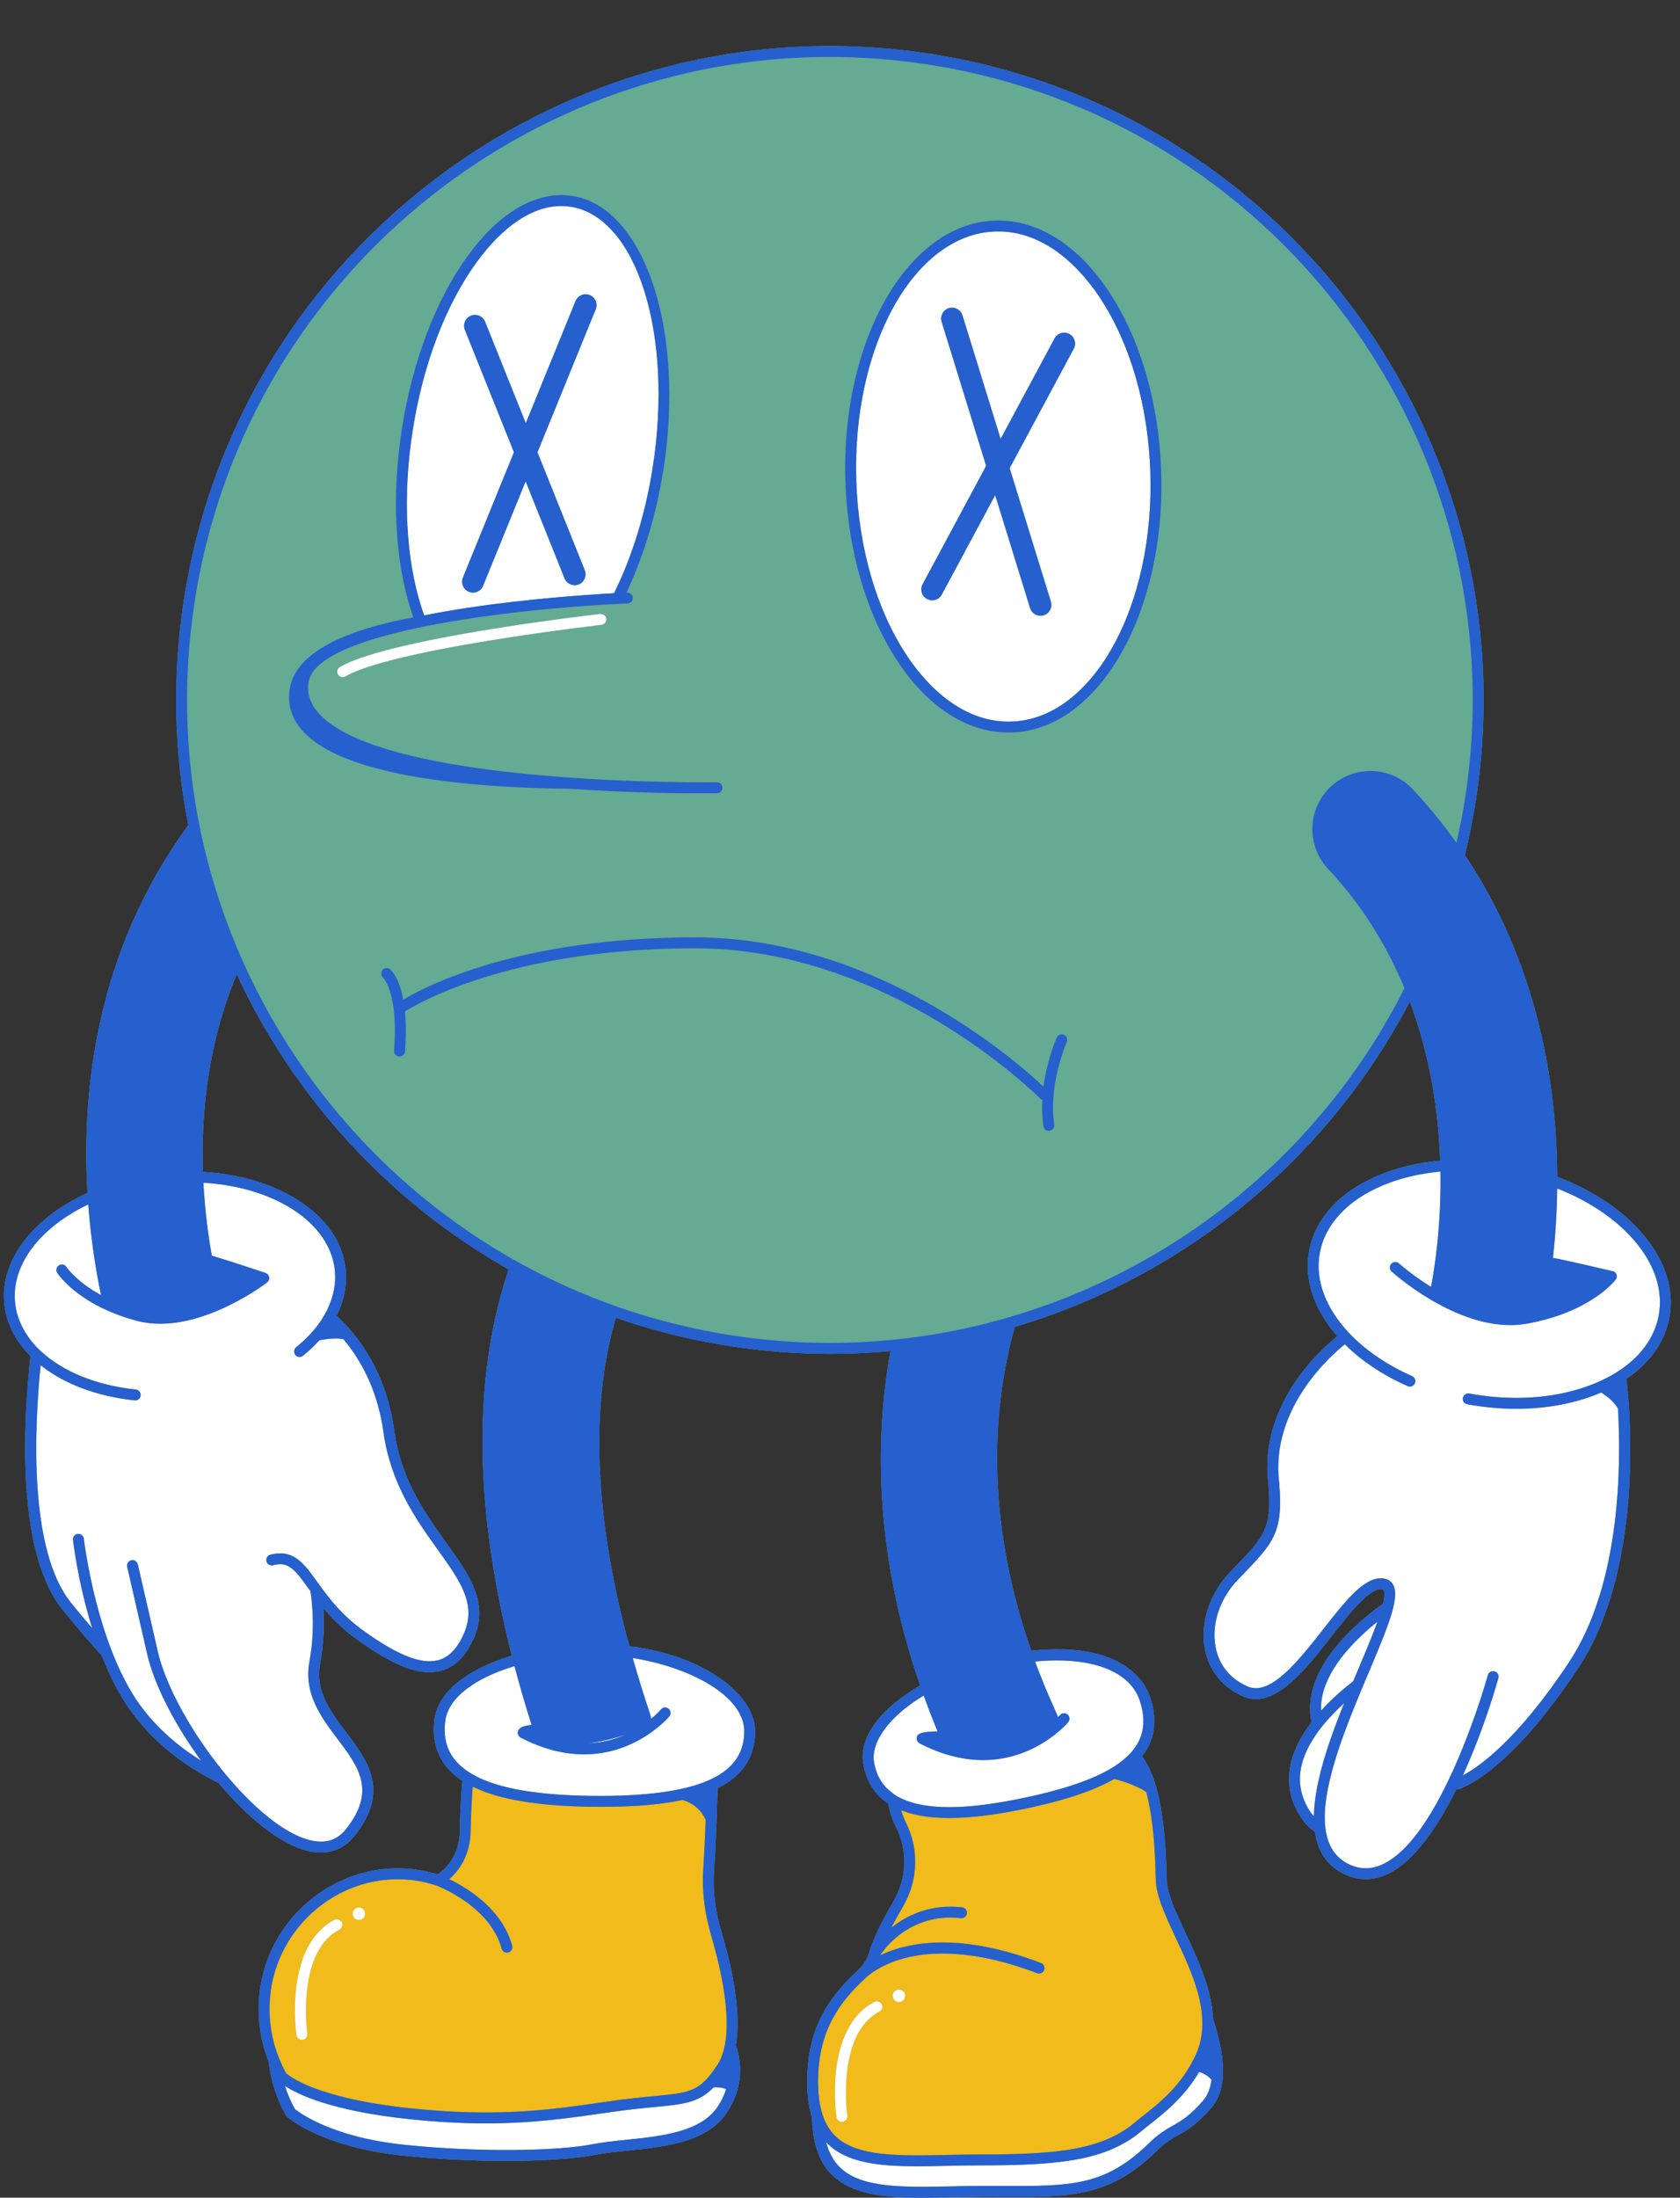 <?xml version="1.0" encoding="UTF-8" standalone="no"?><svg xmlns="http://www.w3.org/2000/svg" xmlns:xlink="http://www.w3.org/1999/xlink" fill="#265fce" height="510.7" id="Layer_1" preserveAspectRatio="xMidYMid meet" version="1.1" viewBox="-0.9 -10.7 390.5 510.7" width="390.5" x="0" xml:space="preserve" y="0" zoomAndPan="magnify"><rect x="-0.9" y="-10.7" width="390.5" height="510.7" fill="#333333" stroke="none"/><g><g id="change1_1"><path d="M387.147,295.412c-1.045,5.7-4.567,10.631-10.02,14.324 c0.002,0.01,0.007,0.019,0.009,0.029c0.223,1.713,5.287,42.247-11.188,67.152 c-16.482,24.91-27.416,28.029-27.873,28.15c-0.16,0.041-0.317,0.054-0.478,0.031 c-4.255,8.618-9.712,16.77-16.002,19.705c-1.683,0.785-3.37,1.177-5.047,1.177 c-1.614,0-3.22-0.363-4.806-1.091c-4.292-1.969-6.379-5.498-7.016-9.935 c-1.137-0.764-2.132-1.739-2.965-2.939c-2.734-3.939-3.632-8.21-2.671-12.701 c0.755-3.527,2.599-6.833,4.851-9.789c-0.464-2.207-0.448-4.483,0.07-6.813 c2.094-9.415,11.669-17.26,16.558-20.734c0.35-1.469,0.445-2.588,0.152-3.155 c-0.051-0.099-0.101-0.15-0.259-0.185c-2.829-0.622-7.579,5.441-11.768,10.786 c-6.321,8.065-13.481,17.214-20.61,14.1c-4.761-2.079-7.922-5.953-8.903-10.913 c-1.208-6.122,1.042-13.025,5.873-18.017l0.47-0.485c7.64-7.891,9.229-9.533,8.402-19.926 c-2.337-18.539,12.368-31.452,16.026-34.351c-5.315-6.067-7.807-13.062-6.572-19.788 c1.385-7.551,7.106-13.801,16.113-17.596c4.347-1.832,9.218-2.98,14.363-3.437 c-0.389-11.106-2.208-24.037-7.063-36.97c-19.112,36.677-52.518,63.946-91.812,75.605 c-4.781,17.014-7.441,43.06,3.82,75.257c21.373-2.281,26.513,7.439,27.623,10.741 c1.532,4.557,1.281,8.642-0.744,12.139c-0.324,0.559-0.709,1.099-1.124,1.63 c0.001,0.028,0.002,0.057,0.004,0.085c3.553,4.497,5.474,14.02,5.718,28.422 c0.056,3.342,2.181,7.876,4.432,12.677c2.805,5.984,6.081,12.976,6.375,19.951 c2.687,8.191,3.578,15.991-0.461,20.608c-3.413,3.899-5.546,5.109-7.609,6.278 c-1.551,0.879-3.017,1.71-5.109,3.754c-10.988,10.702-19.865,10.687-35.841,10.613l-3.873-0.008 c-2.724,0-5.381,0.056-7.947,0.109c-2.368,0.049-4.671,0.099-6.885,0.099 c-8.814,0-16.233-0.763-20.8-5.235c-3.039-2.978-4.578-7.389-4.727-13.424 c-0.744-2.34-1.119-5.075-1.119-8.251c0-10.589,3.489-18.306,11.661-25.794 c0.042-0.046,0.111-0.117,0.218-0.221c1.213-1.159,2.086-2.515,2.509-3.943 c1.286-4.344,3.78-8.702,5.601-11.884l0.171-0.298c3.032-5.304,3.226-11.673,0.519-17.036 c-0.916-1.816-1.5-3.679-1.857-5.523c-0.017-0.012-0.038-0.021-0.055-0.033 c-3.058-2.072-4.972-5.094-5.69-8.984c-1.236-6.704,4.588-13.418,13.182-18.402 c-10.662-30.922-10.533-57.461-6.894-77.718c-4.618,0.43-9.282,0.655-13.984,0.655 c-7.445,0-14.977-0.549-22.559-1.682c-9.445-1.412-18.554-3.679-27.271-6.694 c-4.589,15.381-6.774,39.914,3.125,76.305c17.563,2.154,29.239,11.4,29.239,19.807 c0,6.504-3.523,10.622-8.742,13.221c-0.152,5.991-0.402,13.191-0.804,19.003 c-0.321,4.658,0.228,9.401,1.634,14.1c2.501,8.365,4.752,18.876,3.426,26.592 c1.362,3.966,1.898,9.617-2.087,15.652c-4.595,6.956-14.436,7.965-23.116,8.855 c-2.804,0.289-5.454,0.561-7.719,1.014c-4.216,0.844-11.684,1.37-20.51,1.37 c-7.424,0-15.809-0.371-24.031-1.238c-18.932-1.997-26.572-8.778-26.888-9.064 c-0.101-0.091-0.185-0.198-0.251-0.315c-2.185-3.875-3.511-8.133-4.003-12.501 c-2.335-5.922-2.951-12.437-1.664-18.771c2.636-12.973,13.123-23.258,26.097-25.594 c4.991-0.902,9.986-0.589,14.853,0.925c3.177-2.191,5.061-5.787,5.131-9.765 c0.067-3.788,0.235-8.062,0.603-12.012c-1.307-0.861-2.43-1.81-3.347-2.859 c-2.676-3.062-3.719-6.924-3.104-11.48c0.859-6.358,7.808-11.702,17.954-14.73 c-8.333-32.833-9.044-61.593-2.005-85.678c0.412-1.409,0.844-2.766,1.289-4.082 c-27.871-15.764-49.914-39.944-63.214-68.597c-6.7,16-8.313,32.272-7.863,45.933 c17.801,0.988,31.93,10.167,33.185,22.67c0.366,3.653-0.376,7.292-2.128,10.747 c5.481,5.088,11.594,13.531,13.41,26.691c1.576,11.432,7.167,19.225,12.098,26.1 c5.36,7.473,9.988,13.926,6.415,22.096c-1.851,4.231-4.333,6.717-7.586,7.604 c-0.869,0.236-1.779,0.356-2.74,0.356c-4.364,0-9.767-2.475-17.021-7.729 c-3.298-2.388-5.713-4.868-7.658-7.213c0.26,3.837,0.14,8.214-0.739,12.988 c-1.171,6.356,2.351,11.023,6.08,15.963c5.028,6.662,10.228,13.552,1.94,24.018 c-2.03,2.562-4.709,3.874-7.848,3.874c-0.913,0-1.863-0.11-2.849-0.333 c-6.508-1.471-14.174-7.812-20.923-15.829c-5.843-2.854-13.961-7.976-20.187-16.443 c-2.863-3.895-5.161-8.522-7-13.225c-2.913-3.213-5.981-6.757-9.091-10.62 c-10.819-13.441-9.132-43.655-7.45-58.888c-3.462-3.48-5.63-7.628-6.089-12.187 c-1.031-10.276,6.912-20.083,19.342-25.754c-1.429-24.283,2.21-56.457,23.439-85.448 c-3.25-16.565-3.78-33.946-1.146-51.572C54.114,46.631,131.592-10.693,214.463,1.68 c82.861,12.387,140.196,89.876,127.811,172.737c-0.69,4.615-1.588,9.148-2.671,13.596 c17.075,25.56,21.367,53.506,21.458,74.768C378.322,269.248,389.51,282.53,387.147,295.412z" fill="#65aa92"/></g><g id="change2_1"><path d="M164.29,438.694c-0.133-0.443-0.218-0.888-0.336-1.331 c-0.632-2.373-1.066-4.753-1.285-7.131c-0.202-2.187-0.261-4.371-0.111-6.538 c0.012-0.172,0.023-0.354,0.035-0.529c0.224-3.382,0.401-7.192,0.537-10.951 c-0.903-2.042-2.326-3.242-3.681-3.95c-0.5-0.261-0.984-0.458-1.433-0.602 c-0.09-0.028-0.182-0.06-0.269-0.085c-0.333,0.072-0.665,0.143-1.002,0.209 c-0.326,0.063-0.655,0.121-0.984,0.179c-1.76,0.309-3.567,0.544-5.39,0.72 c-3.961,0.382-7.985,0.49-11.714,0.49c-4.369,0-8.337-0.167-11.941-0.491 c-1.734-0.156-3.375-0.351-4.934-0.583c-3.762-0.558-7.036-1.331-9.805-2.335 c-0.417-0.151-0.81-0.313-1.205-0.475c-0.402-0.165-0.797-0.332-1.176-0.507 c-0.207-0.095-0.406-0.194-0.606-0.292c-0.204,2.46-0.35,5.225-0.438,8.246 c-0.023,0.801-0.049,1.595-0.063,2.433c-0.014,0.808-0.112,1.596-0.248,2.372 c-0.58,3.325-2.239,6.295-4.723,8.448c1.158,0.551,2.686,1.367,4.348,2.466 c0.34,0.225,0.682,0.451,1.03,0.701c0.336,0.24,0.674,0.502,1.012,0.764 c3.405,2.645,6.849,6.431,8.237,11.536c0.183,0.674-0.214,1.37-0.89,1.553 c-0.11,0.03-0.223,0.045-0.331,0.045c-0.559,0-1.068-0.371-1.222-0.935 c-1.205-4.436-4.287-7.802-7.356-10.186c-0.341-0.265-0.682-0.516-1.02-0.757 c-0.355-0.252-0.703-0.486-1.049-0.712c-2.983-1.949-5.504-2.921-5.671-2.983 c-4.636-1.537-9.409-1.882-14.184-1.021c-11.961,2.153-21.631,11.64-24.062,23.606 c-0.582,2.861-0.733,5.761-0.5,8.621c0.129,1.595,0.368,3.179,0.745,4.733 c0.355,1.467,0.842,2.901,1.415,4.304c0.459,1.129,0.962,2.241,1.559,3.314 c0.676,0.638,6.83,5.861,28.954,8.192c20.257,2.137,32.805,0.315,44.938-1.448l1.04-0.15 c4.331-0.628,7.785-0.958,10.558-1.222c8.609-0.823,10.655-1.017,14.799-7.29 c0.802-1.214,1.339-2.701,1.681-4.36c0.154-0.744,0.269-1.52,0.345-2.329 c0.069-0.74,0.104-1.507,0.115-2.289c0.046-3.01-0.3-6.275-0.851-9.48 C166.396,446.247,165.268,441.964,164.29,438.694z M78.468,437.225 c-0.116,0.19-0.265,0.363-0.476,0.473c-2.288,1.19-3.917,3.081-5.078,5.287 c-3.951,7.511-2.414,18.732-2.394,18.877c0.101,0.692-0.381,1.334-1.072,1.434 c-0.061,0.008-0.122,0.013-0.183,0.013c-0.618,0-1.161-0.453-1.251-1.085 c-0.068-0.471-0.948-6.863,0.313-13.477c0.225-1.179,0.516-2.364,0.894-3.525 c0.414-1.272,0.936-2.51,1.576-3.679c1.37-2.502,3.301-4.675,6.023-6.092 c0.558-0.288,1.205-0.11,1.571,0.367c0.045,0.059,0.102,0.103,0.137,0.171 C78.742,436.399,78.691,436.859,78.468,437.225z M83.717,434.821c-0.071,0.105-0.134,0.217-0.234,0.304 c-0.372,0.323-0.856,0.397-1.299,0.286c-0.279-0.069-0.545-0.196-0.748-0.429 c-0.137-0.157-0.229-0.336-0.287-0.523c-0.165-0.532-0.017-1.134,0.429-1.523 c0.605-0.525,1.522-0.462,2.048,0.143c0.099,0.115,0.157,0.247,0.215,0.379 C84.038,433.907,83.99,434.411,83.717,434.821z M277.769,453.302 c-1.146-4.648-3.317-9.285-5.354-13.63c-1.101-2.349-2.123-4.548-2.936-6.615 c-1.013-2.574-1.698-4.941-1.734-7.093c-0.162-9.539-1.05-15.939-2.204-20.229 c-0.176-0.12-0.35-0.241-0.537-0.354c-0.417-0.252-0.861-0.485-1.316-0.706 c-0.431-0.209-0.869-0.406-1.312-0.586c-1.586-0.648-3.157-1.112-4.246-1.396 c-5.071,2.892-12.307,5.247-22.029,7.19c-6.295,1.258-11.727,1.888-16.343,1.888 c-3.175,0-5.957-0.303-8.373-0.899c-0.73-0.181-1.417-0.396-2.079-0.631 c-0.251-0.089-0.502-0.178-0.744-0.275c0.292,0.961,0.637,1.905,1.094,2.809 c0.001,0.002,0.002,0.003,0.002,0.006c3.086,6.123,2.87,13.385-0.584,19.427l-0.173,0.3 c-0.83,1.452-1.749,3.067-2.621,4.767c1.038-0.837,2.236-1.654,3.601-2.381 c0.612-0.326,1.262-0.627,1.94-0.907c0.566-0.232,1.148-0.448,1.759-0.639 c2.625-0.816,5.666-1.213,9.153-0.815c0.694,0.079,1.194,0.706,1.115,1.401 c-0.079,0.694-0.697,1.177-1.401,1.115c-4.343-0.495-7.882,0.351-10.697,1.687 c-0.757,0.359-1.471,0.746-2.121,1.161c-0.955,0.611-1.803,1.261-2.533,1.908 c-1.813,1.606-2.925,3.146-3.405,3.879c0.542-0.261,1.126-0.517,1.757-0.765 c0.552-0.218,1.134-0.428,1.756-0.626c0.536-0.172,1.101-0.334,1.691-0.486 c6.863-1.772,17.33-2.017,32.176,3.667c0.653,0.249,0.979,0.981,0.729,1.635 c-0.249,0.651-0.974,0.981-1.635,0.729c-14.861-5.69-24.949-5.043-30.794-3.502 c-0.763,0.201-1.471,0.425-2.133,0.658c-0.634,0.224-1.213,0.459-1.757,0.699 c-0.686,0.302-1.306,0.607-1.853,0.909c-2.3,1.27-3.399,2.424-3.416,2.442 c-0.002,0.002-0.006,0.003-0.008,0.006c-0.026,0.023-0.045,0.05-0.071,0.073 c-6.497,5.94-9.812,12.026-10.655,19.771c-0.147,1.348-0.228,2.74-0.228,4.198 c0,0.913,0.044,1.768,0.109,2.598c0.152,1.95,0.481,3.676,0.995,5.183 c0.662,1.94,1.617,3.535,2.893,4.784c4.953,4.85,14.645,4.649,25.856,4.414 c2.583-0.054,5.259-0.11,8.003-0.11c18.572,0,28.758-1.192,36.408-7.968l0.834-0.656 c4.176-3.271,9.376-7.34,12.677-14.47c1.152-2.486,1.585-5.061,1.548-7.669 C278.541,457.244,278.256,455.272,277.769,453.302z M203.512,456.757 c-10.072,5.243-7.497,23.977-7.47,24.165c0.101,0.692-0.379,1.334-1.072,1.434 c-0.061,0.008-0.122,0.013-0.183,0.013c-0.618,0-1.161-0.453-1.251-1.085 c-0.122-0.842-2.859-20.701,8.806-26.773c0.626-0.323,1.385-0.081,1.708,0.537 C204.373,455.67,204.132,456.434,203.512,456.757z M209.005,454.185 c-0.604,0.525-1.521,0.462-2.047-0.143c-0.525-0.604-0.462-1.521,0.143-2.047 c0.604-0.526,1.521-0.462,2.047,0.143C209.674,452.742,209.61,453.659,209.005,454.185z" fill="#f1bb1b"/></g><g id="change3_1"><path d="M71.389,416.986c-4.862-1.099-10.562-5.328-15.983-11.007 c-0.66-0.692-1.315-1.41-1.965-2.142c-0.667-0.751-1.328-1.517-1.98-2.303 c-2.626-3.17-5.112-6.603-7.314-10.087c-0.233-0.369-0.458-0.739-0.685-1.109 c-0.228-0.373-0.455-0.746-0.677-1.119c-3.372-5.681-5.916-11.37-7.011-16.15l-4.615-20.137 l-0.027-0.117c-0.012-0.054-0.047-0.094-0.065-0.144c-0.218-0.585-0.822-0.942-1.453-0.807 c-0.09,0.021-0.161,0.072-0.241,0.109c-0.528,0.247-0.845,0.817-0.711,1.41l4.643,20.254 c0.863,3.765,2.56,8.038,4.825,12.426c0.594,1.15,1.224,2.306,1.892,3.465 c0.615,1.068,1.255,2.138,1.926,3.203c1.218,1.932,2.523,3.846,3.891,5.713 c-4.672-2.903-9.875-7.043-14.077-12.758c-1.345-1.83-2.562-3.85-3.664-5.973 c-0.622-1.198-1.207-2.429-1.757-3.681c-0.489-1.112-0.95-2.238-1.385-3.371 c-4.168-10.867-5.892-22.213-6.282-25.1c-0.059-0.432-0.087-0.676-0.09-0.699 c-0.079-0.696-0.72-1.169-1.401-1.115c-0.696,0.079-1.194,0.707-1.115,1.401 c0.073,0.633,1.185,10.004,4.448,20.497c-1.616-1.876-3.259-3.838-4.915-5.895 c-9.729-12.087-8.59-39.821-7.061-55.198c5.369,4.271,12.941,7.228,21.858,8.171 c0.046,0.005,0.091,0.007,0.135,0.007c0.64,0,1.189-0.483,1.258-1.133 c0.016-0.158-0.005-0.311-0.043-0.456c-0.131-0.493-0.546-0.88-1.083-0.937 c-9.171-0.969-16.807-4.141-21.805-8.673c-0.397-0.36-0.792-0.722-1.156-1.1 c-0.401-0.415-0.777-0.843-1.134-1.279c-2.236-2.724-3.625-5.813-3.96-9.142 c-0.9-8.978,6.031-17.587,17.004-22.825c0.617,8.164,1.772,15.353,2.967,21.084 c-5.723-3.12-7.991-6.463-8.039-6.534c-0.376-0.585-1.156-0.76-1.746-0.381 c-0.589,0.378-0.76,1.161-0.384,1.749c0.141,0.22,2.661,4.015,9.072,7.465 c0.638,0.343,1.314,0.681,2.031,1.013c0.728,0.338,1.493,0.669,2.306,0.987 c1.548,0.607,3.236,1.176,5.108,1.67c1.782,0.47,3.601,0.676,5.421,0.676 c6.834,0,13.657-2.9,18.419-5.513c0.941-0.517,1.788-1.017,2.553-1.487 c0.884-0.542,1.64-1.036,2.242-1.445c0.921-0.626,1.496-1.059,1.612-1.147 c0.556-0.425,0.661-1.22,0.236-1.776c-0.167-0.217-0.397-0.343-0.64-0.418 c0.005-0.007,0.018-0.026,0.018-0.026s-8.097-2.709-12.458-4.006 c-0.856-4.789-1.614-10.548-1.948-16.948c16.434,0.958,29.425,9.186,30.553,20.397 c0.295,2.949-0.282,5.902-1.607,8.75c-0.055,0.118-0.095,0.237-0.152,0.355 c-0.138,0.282-0.303,0.559-0.457,0.839c-0.066,0.12-0.14,0.237-0.209,0.357 c-0.148,0.257-0.289,0.515-0.45,0.77c-0.08,0.127-0.141,0.257-0.224,0.383 c-1.479,2.246-3.452,4.395-5.903,6.379c-0.4,0.323-0.546,0.84-0.424,1.307 c0.045,0.168,0.119,0.33,0.236,0.474c0.442,0.546,1.24,0.626,1.781,0.188 c1.413-1.144,2.677-2.343,3.802-3.583c0.953-0.194,2.071-0.362,3.184-0.413 c0.473-0.021,0.943-0.022,1.398,0.009c0.353,0.025,0.69,0.073,1.017,0.138 c0.343,0.41,0.684,0.832,1.022,1.271c3.703,4.808,7.053,11.427,8.277,20.306 c1.664,12.054,7.699,20.468,12.55,27.231c5.31,7.404,9.149,12.754,6.151,19.603 c-1.523,3.484-3.462,5.503-5.93,6.174c-3.944,1.082-9.548-1.141-17.611-6.979 c-3.731-2.702-6.291-5.567-8.32-8.187c-0.266-0.345-0.524-0.683-0.773-1.018 c-0.203-0.272-0.408-0.546-0.601-0.81c-0.055-0.076-0.106-0.147-0.161-0.222 c-0.228-0.316-0.458-0.631-0.675-0.934c-0.317-0.44-0.625-0.868-0.931-1.285 c-0.642-0.874-1.271-1.691-1.92-2.409c-2.01-2.224-4.225-3.507-7.634-2.753 c-0.142,0.031-0.279,0.053-0.425,0.091c-0.678,0.178-1.082,0.871-0.903,1.546 c0.18,0.678,0.884,1.083,1.546,0.903c3.508-0.93,4.967,0.869,8.212,5.383 c0.145,0.202,0.301,0.415,0.45,0.623c0.051,0.334,0.106,0.658,0.152,1.004 c0.069,0.524,0.124,1.074,0.179,1.626c0.054,0.544,0.096,1.101,0.134,1.671 c0.234,3.606,0.12,7.698-0.698,12.138c-1.373,7.452,2.834,13.028,6.547,17.946 c4.857,6.435,9.05,11.991,1.978,20.92C77.513,416.903,74.844,417.765,71.389,416.986z M164.958,474.374 c-3.473,3.57-6.92,3.915-13.651,4.558c-2.747,0.262-6.164,0.589-10.436,1.207l-1.039,0.152 c-8.314,1.207-16.821,2.442-27.828,2.442c-5.259,0-11.087-0.282-17.741-0.983 c-17.928-1.89-25.841-5.675-28.938-7.727c0.598,1.851,1.359,3.653,2.311,5.371 c1.096,0.89,8.654,6.545,25.311,8.301c17.755,1.871,36.2,1.421,43.776-0.096 c2.384-0.478,5.093-0.755,7.958-1.05c8.121-0.833,17.328-1.777,21.261-7.731 c0.899-1.363,1.51-2.696,1.934-3.991C167.093,474.356,165.933,474.305,164.958,474.374z M135.854,394.414c3.391-0.138,6.322-0.98,8.75-2.064C141.731,393.346,138.831,394.03,135.854,394.414 z M146.177,374.596c1.162,4.092,2.441,8.296,3.918,12.683c0.159,0.472,0.282,0.946,0.385,1.421 c1.44-1.195,2.208-2.111,2.238-2.147c0.447-0.542,1.246-0.62,1.781-0.178 c0.542,0.442,0.622,1.24,0.178,1.781c-0.097,0.12-7.411,8.82-19.822,8.82 c-4.32,0-9.257-1.054-14.723-3.889c-0.62-0.323-0.862-1.086-0.541-1.708 c0.061-0.116,0.15-0.205,0.238-0.293c0.24-0.456,1.327-0.761,2.826-0.959 c-1.46-4.622-2.783-9.172-3.963-13.646c-9.097,2.709-15.357,7.311-16.076,12.635 c-0.521,3.853,0.298,6.951,2.501,9.473c0.509,0.582,1.105,1.125,1.757,1.643 c0.368,0.292,0.76,0.572,1.174,0.843c0.379,0.249,0.78,0.488,1.198,0.72 c0.307,0.17,0.621,0.338,0.95,0.5c0.374,0.184,0.751,0.365,1.153,0.537 c0.378,0.162,0.783,0.312,1.186,0.463c0.779,0.293,1.589,0.573,2.46,0.826 c1.165,0.34,2.422,0.64,3.752,0.91c1.274,0.258,2.633,0.482,4.061,0.678 c4.508,0.618,9.77,0.932,15.848,0.932c6.425,0,11.849-0.392,16.375-1.164 c1.24-0.212,2.418-0.449,3.519-0.72c1.797-0.442,3.412-0.964,4.844-1.566 c0.447-0.188,0.869-0.387,1.281-0.591c0.439-0.218,0.881-0.433,1.28-0.668 c4.132-2.439,6.141-5.847,6.141-10.288C172.097,383.411,159.519,376.704,146.177,374.596z M277.848,470.739c-3.485,5.961-8.121,9.596-11.945,12.589l-0.772,0.605 c-8.205,7.271-18.806,8.558-38.03,8.558c-2.725,0-5.383,0.056-7.95,0.109 c-2.368,0.049-4.671,0.099-6.887,0.099c-8.811,0-16.228-0.763-20.795-5.235 c-0.127-0.124-0.235-0.267-0.356-0.397c0.652,2.448,1.71,4.409,3.218,5.887 c4.953,4.85,14.642,4.643,25.86,4.415c2.582-0.054,5.258-0.11,7.999-0.11l3.881,0.008 c15.864,0.076,23.822,0.087,34.063-9.894c2.326-2.272,4.005-3.223,5.629-4.143 c1.967-1.115,3.823-2.168,6.952-5.744c1.119-1.279,1.734-2.949,1.975-4.885 C279.986,471.695,278.83,471.102,277.848,470.739z M235.602,407.399 c12.731-2.546,20.956-5.707,25.37-9.801c0.325-0.302,0.626-0.609,0.91-0.921 c0.028-0.031,0.062-0.061,0.09-0.092c0.258-0.288,0.491-0.581,0.714-0.878 c0.176-0.234,0.334-0.473,0.49-0.713c0.103-0.161,0.218-0.317,0.312-0.48 c0.361-0.625,0.639-1.272,0.86-1.937c0.774-2.325,0.693-4.911-0.241-7.837 c-0.03-0.097-0.052-0.191-0.085-0.289c-0.298-0.887-0.717-1.706-1.227-2.471 c-2.962-4.453-9.383-6.83-18.131-6.83c-1.585,0-3.263,0.096-4.992,0.254 c0.402,1.092,0.855,2.204,1.29,3.311c0.155,0.394,0.306,0.786,0.465,1.181 c0.158,0.393,0.3,0.779,0.462,1.173c0.556,1.351,1.163,2.721,1.77,4.091 c0.171,0.387,0.334,0.771,0.509,1.16c0.176,0.391,0.331,0.773,0.512,1.165 c0.048,0.104,0.087,0.204,0.135,0.307c0.084,0.181,0.151,0.366,0.222,0.55 c0.255-0.268,0.398-0.436,0.41-0.451c0.447-0.542,1.245-0.618,1.781-0.178 c0.542,0.442,0.622,1.24,0.178,1.781c-0.097,0.12-7.412,8.822-19.824,8.822 c-2.011,0-4.16-0.242-6.43-0.772c-0.791-0.185-1.591-0.394-2.411-0.655 c-0.705-0.224-1.423-0.486-2.149-0.77c-1.215-0.476-2.457-1.031-3.731-1.692 c-0.5-0.261-0.737-0.805-0.648-1.333c-0.005-0.04-0.01-0.081-0.008-0.119 c0.015-0.351,0.284-0.618,0.744-0.816c0.064-0.028,0.125-0.054,0.194-0.072 c0.886-0.316,2.306-0.432,3.883-0.434c-0.151-0.364-0.29-0.724-0.438-1.086 c-0.162-0.396-0.321-0.791-0.478-1.186c-0.814-2.038-1.58-4.058-2.302-6.061 c-8.069,4.836-12.391,10.909-11.528,15.599c0.301,1.631,0.836,3.048,1.61,4.272 c0.354,0.559,0.767,1.071,1.224,1.551c0.346,0.364,0.754,0.683,1.161,1.003 c0.07,0.055,0.133,0.116,0.205,0.171c0.148,0.111,0.265,0.245,0.421,0.35 c0.316,0.214,0.649,0.415,0.994,0.606c0.262,0.145,0.542,0.276,0.82,0.408 C214.214,409.868,223.042,409.907,235.602,407.399z M150.805,98.009 c-1.683,10.721-4.805,20.712-8.98,29.145c-6.001,0.333-19.999,1.274-34.017,3.393 c-3.636,0.55-6.988,1.138-10.115,1.758c-0.19-0.529-0.378-1.061-0.556-1.612 c-3.738-11.546-4.483-26.263-2.1-41.44c2.381-15.176,7.6-28.957,14.696-38.804 c6.229-8.644,13.191-13.278,19.839-13.278c0.732,0,1.462,0.056,2.186,0.17 C147.132,39.756,155.677,66.971,150.805,98.009z M136.18,57.872c-1.296-0.533-2.775,0.094-3.301,1.388 L121.316,87.642l-9.459-23.574c-0.521-1.299-1.998-1.927-3.294-1.408 c-1.298,0.521-1.927,1.997-1.408,3.294l11.411,28.439l-11.867,29.128 c-0.529,1.296,0.094,2.773,1.388,3.301c0.313,0.129,0.636,0.188,0.955,0.188 c0.999,0,1.947-0.595,2.346-1.576l9.892-24.279l9.045,22.543c0.397,0.989,1.347,1.589,2.351,1.589 c0.315,0,0.633-0.058,0.943-0.181c1.298-0.521,1.927-1.997,1.408-3.294l-10.997-27.408l13.539-33.231 C138.097,59.877,137.474,58.399,136.18,57.872z M234.23,156.986 c-8.939,0.321-17.715-5.248-24.527-15.633c-6.938-10.578-11.043-24.841-11.559-40.16 c-1.058-31.399,13.407-57.462,32.247-58.096c8.962-0.358,17.717,5.246,24.529,15.633 c6.938,10.578,11.043,24.839,11.559,40.16C267.537,130.288,253.07,156.351,234.23,156.986z M247.652,66.915c-1.233-0.656-2.766-0.201-3.429,1.032l-12.537,23.349l-8.873-28.717 c-0.412-1.337-1.825-2.079-3.167-1.673c-1.337,0.414-2.086,1.832-1.673,3.167l10.348,33.49 l-14.77,27.507c-0.663,1.233-0.199,2.768,1.032,3.429c0.382,0.204,0.791,0.302,1.197,0.302 c0.902,0,1.776-0.483,2.232-1.334l12.408-23.109l8.112,26.251c0.336,1.088,1.339,1.786,2.42,1.786 c0.247,0,0.498-0.036,0.747-0.112c1.337-0.414,2.086-1.832,1.673-3.167l-9.586-31.026l14.898-27.746 C249.347,69.111,248.884,67.576,247.652,66.915z M78.761,146.666c0.218,0,0.439-0.056,0.641-0.175 c3.507-2.063,10.926-4.04,19.367-5.775c0.434-0.089,0.868-0.178,1.307-0.266 c0.436-0.087,0.876-0.173,1.316-0.259c14.609-2.851,31.317-4.954,36.148-5.538 c0.842-0.101,1.329-0.158,1.375-0.163c0.125-0.015,0.236-0.064,0.346-0.112 c0.486-0.208,0.805-0.692,0.764-1.241c-0.001-0.016,0.006-0.031,0.004-0.048 c-0.057-0.498-0.408-0.879-0.85-1.035c-0.175-0.063-0.359-0.097-0.551-0.079 c-1.293,0.148-21.401,2.472-38.544,5.889c-0.428,0.085-0.854,0.17-1.278,0.256 c-0.433,0.089-0.861,0.178-1.288,0.268c-8.384,1.76-15.761,3.777-19.402,5.92 c-0.602,0.354-0.803,1.131-0.448,1.734C77.904,146.444,78.328,146.666,78.761,146.666z M77.992,437.698 c0.212-0.11,0.36-0.283,0.476-0.473c0.223-0.366,0.274-0.826,0.061-1.235 c-0.035-0.068-0.092-0.112-0.137-0.171c-0.366-0.476-1.013-0.655-1.571-0.367 c-2.723,1.417-4.653,3.59-6.023,6.092c-0.64,1.169-1.162,2.407-1.576,3.679 c-0.378,1.161-0.669,2.346-0.894,3.525c-1.261,6.614-0.382,13.006-0.313,13.477 c0.091,0.631,0.633,1.085,1.251,1.085c0.061,0,0.122-0.005,0.183-0.013 c0.691-0.101,1.172-0.742,1.072-1.434c-0.021-0.145-1.557-11.366,2.394-18.877 C74.074,440.779,75.704,438.888,77.992,437.698z M81.579,432.935c-0.447,0.389-0.594,0.992-0.429,1.523 c0.058,0.187,0.15,0.367,0.287,0.523c0.203,0.233,0.469,0.36,0.748,0.429 c0.444,0.111,0.927,0.037,1.299-0.286c0.101-0.087,0.163-0.199,0.234-0.304 c0.273-0.41,0.321-0.914,0.124-1.363c-0.058-0.132-0.116-0.265-0.215-0.379 C83.101,432.473,82.184,432.41,81.579,432.935z M203.512,456.757c0.62-0.323,0.861-1.086,0.537-1.708 c-0.323-0.618-1.082-0.861-1.708-0.537c-11.664,6.072-8.928,25.93-8.806,26.773 c0.091,0.631,0.633,1.085,1.251,1.085c0.061,0,0.122-0.005,0.183-0.013 c0.692-0.101,1.172-0.742,1.072-1.434C196.016,480.734,193.44,462,203.512,456.757z M207.101,451.995c-0.605,0.526-0.669,1.443-0.143,2.047c0.526,0.605,1.443,0.669,2.047,0.143 c0.605-0.526,0.669-1.443,0.143-2.047C208.622,451.533,207.706,451.469,207.101,451.995z M313.622,380.016c0.438-1.041,0.872-2.068,1.297-3.071c1.544-3.649,3.183-7.525,4.356-10.791 c-4.796,3.836-11.235,10.106-12.79,17.112c-0.267,1.205-0.359,2.391-0.314,3.562 C308.661,384.075,311.359,381.762,313.622,380.016z M307.803,395.143 c0.168-0.51,0.34-1.021,0.516-1.533c0.982-2.85,2.077-5.712,3.207-8.511 c-1.639,1.484-3.307,3.167-4.817,5.01c-0.318,0.388-0.631,0.781-0.933,1.182 c-0.307,0.408-0.597,0.827-0.883,1.248c-1.556,2.291-2.78,4.753-3.326,7.31 c-0.806,3.775-0.041,7.383,2.277,10.721c0.203,0.292,0.438,0.528,0.661,0.786 c0.062-4.442,1.187-9.509,2.817-14.716C307.476,396.142,307.638,395.644,307.803,395.143z M361.057,265.48c-0.073,6.066-0.475,11.51-0.988,16.124c3.672,0.688,12.325,2.737,13.69,3.061 c0.228,0.022,0.454,0.083,0.65,0.233c0.552,0.424,0.659,1.215,0.237,1.769 c-0.236,0.31-5.93,7.597-20.66,10.23c-1.269,0.228-2.549,0.331-3.823,0.331 c-13.636,0-26.971-11.895-27.582-12.448c-0.519-0.468-0.559-1.27-0.091-1.789 c0.47-0.518,1.27-0.561,1.789-0.091c0.067,0.061,3.02,2.691,7.45,5.451 c0.826-4.253,2.399-14.165,2.192-26.803c-4.825,0.443-9.385,1.517-13.447,3.23 c-8.192,3.454-13.379,9.036-14.606,15.722c-1.159,6.321,1.468,12.954,6.896,18.664 c0.486,0.511,0.992,1.013,1.523,1.509c0.561,0.524,1.145,1.039,1.755,1.544 c3.165,2.618,6.952,4.963,11.287,6.872c0.594,0.261,0.865,0.917,0.682,1.521 c-0.015,0.049-0.011,0.1-0.032,0.148c-0.284,0.643-1.039,0.927-1.668,0.65 c-5.863-2.581-10.808-5.93-14.616-9.717c-2.968,2.362-17.438,14.863-15.249,32.233 c0.925,11.592-1.2,13.785-9.101,21.946l-0.47,0.485c-4.263,4.405-6.258,10.444-5.208,15.765 c0.577,2.915,2.333,6.857,7.431,9.083c5.333,2.326,11.851-5.996,17.605-13.339 c4.935-6.3,9.246-11.801,13.344-11.801c0.321,0,0.641,0.033,0.961,0.104 c0.88,0.193,1.56,0.709,1.965,1.494c0.33,0.638,0.453,1.456,0.41,2.444 c-0.021,0.495-0.085,1.036-0.193,1.625c-0.103,0.563-0.237,1.161-0.414,1.813 c-0.904,3.324-2.748,7.821-5.211,13.652c-0.105,0.248-0.205,0.487-0.312,0.74 c-0.199,0.469-0.4,0.945-0.603,1.424c-0.317,0.753-0.64,1.518-0.963,2.289 c-1.95,4.658-3.958,9.633-5.551,14.477c-0.157,0.477-0.307,0.951-0.456,1.425 c-0.143,0.458-0.28,0.914-0.415,1.368c-1.568,5.298-2.507,10.32-2.174,14.453 c0.042,0.515,0.107,1.014,0.19,1.5c0.085,0.5,0.192,0.983,0.322,1.45 c0.785,2.802,2.411,4.991,5.196,6.269c2.565,1.176,5.089,1.149,7.727-0.079 c4.556-2.125,8.715-7.481,12.264-13.746c0.321-0.566,0.636-1.138,0.947-1.719 c6.817-12.723,11.135-28.224,11.201-28.464c0.185-0.674,0.88-1.063,1.556-0.887 c0.674,0.186,1.072,0.882,0.887,1.556c-0.229,0.833-3.231,11.617-8.247,22.612 c3.592-1.884,12.584-8.026,24.701-26.341c12.129-18.332,12.085-46.334,11.341-58.909 c-0.945-1.672-2.651-2.937-3.919-3.705c-1.512,0.645-3.104,1.227-4.793,1.721 c-4.659,1.365-9.694,2.051-14.911,2.051c-3.734,0-7.559-0.351-11.409-1.058 c-0.687-0.125-1.143-0.785-1.016-1.474c0.009-0.049,0.04-0.087,0.054-0.134 c0.185-0.606,0.781-1.002,1.42-0.881c8.837,1.621,17.534,1.299,25.149-0.933 c1.729-0.507,3.35-1.107,4.875-1.777c0.704-0.309,1.389-0.632,2.046-0.974 c0.622-0.323,1.227-0.657,1.806-1.008c5.596-3.393,9.183-8.063,10.178-13.485 C386.76,283.486,376.694,271.602,361.057,265.48z" fill="#ffffff"/></g><g id="change4_1"><path d="M257.036,57.339c-7.315-11.153-16.798-17.102-26.732-16.775 c-20.234,0.683-35.798,27.919-34.693,60.714c0.533,15.778,4.784,30.504,11.974,41.464 c7.119,10.855,16.302,16.788,25.935,16.788c0.265,0,0.529-0.005,0.795-0.013 c20.236-0.683,35.799-27.919,34.695-60.714C268.478,83.026,264.225,68.3,257.036,57.339z M209.703,141.353c-6.938-10.578-11.043-24.841-11.559-40.16c-1.058-31.399,13.407-57.462,32.247-58.096 c8.962-0.358,17.717,5.246,24.529,15.633c6.938,10.578,11.043,24.839,11.559,40.16 c1.058,31.399-13.409,57.461-32.248,58.096C225.291,157.307,216.515,151.738,209.703,141.353z M106.698,123.521l11.867-29.128l-11.411-28.439c-0.519-1.298,0.11-2.773,1.408-3.294 c1.296-0.519,2.773,0.109,3.294,1.408l9.459,23.574l11.563-28.382 c0.526-1.294,2.005-1.921,3.301-1.388c1.294,0.528,1.917,2.005,1.388,3.301l-13.539,33.231 l10.997,27.408c0.519,1.298-0.11,2.773-1.408,3.294c-0.31,0.124-0.628,0.181-0.943,0.181 c-1.004,0-1.954-0.6-2.351-1.589l-9.045-22.543l-9.892,24.279 c-0.399,0.981-1.347,1.576-2.346,1.576c-0.318,0-0.641-0.059-0.955-0.188 C106.792,126.294,106.169,124.817,106.698,123.521z M248.684,70.344l-14.898,27.746l9.586,31.026 c0.412,1.335-0.336,2.753-1.673,3.167c-0.249,0.076-0.5,0.112-0.747,0.112 c-1.082,0-2.084-0.697-2.42-1.786l-8.112-26.251l-12.408,23.109 c-0.457,0.851-1.33,1.334-2.232,1.334c-0.406,0-0.814-0.097-1.197-0.302 c-1.232-0.661-1.695-2.196-1.032-3.429l14.77-27.507l-10.348-33.49 c-0.412-1.335,0.336-2.753,1.673-3.167c1.342-0.406,2.755,0.336,3.167,1.673l8.873,28.717 l12.537-23.349c0.663-1.233,2.196-1.688,3.429-1.032C248.884,67.576,249.347,69.111,248.684,70.344z M131.681,172.599c12.98,0.908,24.451,1.05,30.232,1.05c2.137,0,3.498-0.018,3.871-0.025 c0.699-0.012,1.258-0.587,1.246-1.286c-0.012-0.692-0.575-1.246-1.266-1.246c-0.007,0-0.013,0-0.02,0 c-0.036,0.001-0.234,0.003-0.575,0.007c-1.916,0.017-8.44,0.042-17.229-0.25 c-23.759-0.788-64.077-3.898-74.745-15.784c-1.952-2.173-2.745-4.478-2.425-7.045 c0.716-5.75,11.664-9.895,25.329-12.796c0.417-0.088,0.833-0.176,1.255-0.263 c0.418-0.085,0.837-0.17,1.259-0.253c7.59-1.495,15.843-2.629,23.57-3.455 c3.582-0.382,7.037-0.697,10.269-0.953c2.893-0.23,5.601-0.413,8.034-0.55 c0.35-0.02,0.688-0.038,1.027-0.056c0.161-0.008,0.318-0.016,0.477-0.025 c0.5-0.026,0.99-0.049,1.462-0.072c0.519-0.024,1.036-0.047,1.519-0.066 c0.176-0.007,0.341-0.049,0.491-0.12c0.445-0.21,0.745-0.671,0.724-1.194 c-0.026-0.701-0.669-1.253-1.314-1.215c-0.009,0-0.073,0.002-0.167,0.007 c3.981-8.395,6.964-18.171,8.603-28.608c5.088-32.418-4.405-60.932-21.159-63.562 c-8.262-1.286-16.97,3.718-24.473,14.131c-7.322,10.162-12.7,24.33-15.143,39.892 s-1.664,30.695,2.194,42.612c0.144,0.445,0.3,0.871,0.451,1.303 c-14.853,2.738-27.715,7.801-28.8,17.096c-0.414,3.546,0.688,6.743,3.276,9.503 c6.341,6.766,21.489,11.003,45.022,12.594C120.743,172.379,126.6,172.549,131.681,172.599z M109.732,50.451c6.229-8.644,13.191-13.278,19.839-13.278c0.732,0,1.462,0.056,2.186,0.17 c15.376,2.414,23.921,29.629,19.049,60.667c-1.683,10.721-4.805,20.712-8.98,29.145 c-6.001,0.333-19.999,1.274-34.017,3.393c-3.636,0.55-6.988,1.138-10.115,1.758 c-0.19-0.529-0.378-1.061-0.556-1.612c-3.738-11.546-4.483-26.263-2.1-41.44 C97.416,74.078,102.636,60.297,109.732,50.451z M247.052,231.435c-0.043,0.099-4.334,9.928-2.908,19.192 c0.107,0.691-0.368,1.339-1.058,1.444c-0.066,0.01-0.13,0.015-0.195,0.015 c-0.615,0-1.154-0.448-1.25-1.073c-0.319-2.07-0.372-4.141-0.27-6.136 c-0.186-0.062-0.364-0.153-0.512-0.303c-0.341-0.348-34.726-34.911-80.188-34.911 c-43.553,0-65.429,13.387-67.445,14.686c0.242,2.475,0.293,5.53,0.004,9.299 c-0.051,0.664-0.607,1.169-1.261,1.169c-0.033,0-0.066-0.002-0.099-0.003 c-0.697-0.054-1.218-0.663-1.166-1.36c1.04-13.518-2.531-16.93-2.567-16.963 c-0.508-0.462-0.569-1.256-0.12-1.776s1.22-0.6,1.748-0.163c0.305,0.249,2.116,1.943,3.071,7.053 c5.193-3.118,26.918-14.474,67.835-14.474c42.131,0,74.882,28.929,80.977,34.684 c0.833-6.251,2.959-11.113,3.089-11.406c0.284-0.64,1.034-0.928,1.67-0.643 C247.047,230.048,247.336,230.797,247.052,231.435z M361.06,262.781 c-0.091-21.262-4.382-49.208-21.458-74.768c1.083-4.448,1.981-8.981,2.671-13.596 c12.385-82.861-44.95-160.351-127.811-172.737C131.592-10.694,54.114,46.631,41.725,129.491 c-2.635,17.627-2.104,35.007,1.146,51.572c-21.229,28.991-24.869,61.165-23.439,85.448 C7.002,272.181-0.942,281.988,0.09,292.265c0.458,4.559,2.626,8.707,6.089,12.187 c-1.682,15.233-3.368,45.446,7.45,58.888c3.109,3.863,6.178,7.407,9.091,10.62 c1.839,4.702,4.137,9.33,7,13.225c6.226,8.466,14.344,13.588,20.187,16.442 c6.749,8.017,14.414,14.358,20.923,15.829c0.986,0.223,1.936,0.333,2.849,0.333 c3.139,0,5.818-1.312,7.848-3.874c8.288-10.466,3.088-17.356-1.94-24.018 c-3.729-4.939-7.251-9.607-6.08-15.963c0.879-4.775,0.998-9.152,0.739-12.988 c1.945,2.344,4.36,4.825,7.658,7.213c7.254,5.254,12.657,7.729,17.021,7.729 c0.961,0,1.871-0.12,2.74-0.356c3.253-0.887,5.734-3.373,7.586-7.604 c3.573-8.169-1.055-14.622-6.415-22.096c-4.931-6.875-10.522-14.668-12.098-26.1 c-1.815-13.161-7.928-21.603-13.41-26.691c1.752-3.456,2.494-7.094,2.128-10.747 c-1.255-12.504-15.384-21.683-33.185-22.67c-0.45-13.66,1.162-29.933,7.863-45.933 c13.3,28.652,35.343,52.833,63.214,68.597c-0.445,1.316-0.877,2.673-1.289,4.082 c-7.039,24.085-6.328,52.844,2.005,85.678c-10.146,3.028-17.095,8.372-17.954,14.73 c-0.615,4.555,0.429,8.418,3.104,11.48c0.917,1.049,2.039,1.997,3.347,2.859 c-0.368,3.949-0.537,8.224-0.603,12.012c-0.069,3.978-1.954,7.574-5.131,9.765 c-4.867-1.513-9.862-1.827-14.853-0.925c-12.973,2.336-23.461,12.621-26.097,25.594 c-1.288,6.334-0.671,12.848,1.664,18.771c0.492,4.368,1.818,8.626,4.003,12.501 c0.066,0.117,0.15,0.224,0.251,0.315c0.317,0.287,7.957,7.068,26.888,9.064 c8.222,0.867,16.607,1.238,24.031,1.238c8.825,0,16.294-0.526,20.51-1.37 c2.265-0.453,4.915-0.725,7.719-1.014c8.68-0.89,18.521-1.899,23.116-8.855 c3.986-6.035,3.449-11.686,2.087-15.653c1.326-7.716-0.925-18.226-3.426-26.592 c-1.406-4.699-1.955-9.442-1.634-14.099c0.401-5.812,0.651-13.011,0.804-19.003 c5.219-2.598,8.742-6.717,8.742-13.221c0-8.407-11.675-17.652-29.239-19.807 c-9.899-36.391-7.714-60.924-3.125-76.305c8.717,3.015,17.826,5.282,27.271,6.694 c7.582,1.133,15.113,1.682,22.559,1.682c4.702,0,9.366-0.224,13.984-0.655 c-3.639,20.256-3.768,46.796,6.894,77.718c-8.594,4.983-14.418,11.698-13.182,18.402 c0.717,3.889,2.631,6.911,5.69,8.984c0.017,0.012,0.038,0.021,0.055,0.033 c0.357,1.844,0.941,3.707,1.857,5.523c2.707,5.363,2.513,11.732-0.519,17.036l-0.171,0.298 c-1.82,3.182-4.315,7.539-5.601,11.884c-0.424,1.428-1.297,2.784-2.509,3.943 c-0.106,0.104-0.176,0.176-0.218,0.221c-8.172,7.488-11.661,15.206-11.661,25.794 c0,3.176,0.375,5.911,1.119,8.251c0.148,6.035,1.687,10.446,4.727,13.424 C197.127,499.237,204.546,500,213.36,500c2.214,0,4.517-0.049,6.885-0.099 c2.565-0.053,5.223-0.109,7.947-0.109l3.873,0.008c15.976,0.074,24.852,0.089,35.841-10.613 c2.092-2.044,3.558-2.875,5.109-3.754c2.062-1.169,4.196-2.379,7.609-6.278 c4.039-4.617,3.147-12.418,0.461-20.608c-0.293-6.975-3.569-13.967-6.375-19.951 c-2.25-4.801-4.376-9.335-4.432-12.677c-0.244-14.402-2.165-23.926-5.718-28.422 c-0.002-0.028-0.003-0.058-0.004-0.086c0.415-0.531,0.8-1.071,1.124-1.63 c2.025-3.497,2.275-7.582,0.744-12.139c-1.11-3.302-6.25-13.022-27.623-10.741 c-11.261-32.197-8.601-58.243-3.82-75.257c39.295-11.659,72.7-38.929,91.813-75.605 c4.855,12.934,6.674,25.865,7.063,36.971c-5.146,0.457-10.017,1.604-14.363,3.437 c-9.007,3.795-14.728,10.045-16.113,17.596c-1.234,6.727,1.258,13.721,6.572,19.788 c-3.658,2.898-18.363,15.812-16.026,34.351c0.828,10.393-0.762,12.035-8.402,19.926l-0.47,0.485 c-4.831,4.992-7.081,11.895-5.873,18.017c0.981,4.959,4.141,8.834,8.903,10.913 c7.129,3.114,14.289-6.034,20.61-14.1c4.189-5.345,8.939-11.407,11.768-10.786 c0.158,0.035,0.208,0.086,0.259,0.185c0.293,0.567,0.198,1.687-0.152,3.155 c-4.889,3.475-14.464,11.319-16.558,20.735c-0.518,2.33-0.534,4.606-0.07,6.813 c-2.252,2.956-4.096,6.262-4.851,9.789c-0.961,4.491-0.063,8.763,2.671,12.701 c0.833,1.2,1.828,2.175,2.965,2.939c0.637,4.438,2.724,7.967,7.016,9.936 c1.586,0.729,3.192,1.091,4.806,1.091c1.677,0,3.363-0.392,5.047-1.177 c6.29-2.935,11.747-11.087,16.002-19.705c0.162,0.023,0.318,0.01,0.478-0.031 c0.457-0.12,11.391-3.24,27.873-28.15c16.475-24.905,11.411-65.439,11.188-67.152 c-0.002-0.011-0.007-0.019-0.009-0.03c5.453-3.693,8.975-8.623,10.02-14.324 C389.51,282.53,378.322,269.248,361.06,262.781z M76.935,284.547 c0.295,2.949-0.282,5.902-1.607,8.75c-0.055,0.118-0.095,0.237-0.152,0.355 c-0.138,0.282-0.303,0.559-0.457,0.839c-0.066,0.12-0.14,0.237-0.209,0.357 c-0.148,0.257-0.289,0.515-0.45,0.77c-0.08,0.127-0.141,0.257-0.224,0.383 c-1.479,2.246-3.452,4.395-5.903,6.379c-0.4,0.323-0.546,0.84-0.424,1.307 c0.045,0.168,0.119,0.33,0.236,0.474c0.442,0.546,1.24,0.626,1.781,0.188 c1.413-1.144,2.677-2.343,3.802-3.583c0.953-0.194,2.071-0.362,3.184-0.413 c0.473-0.021,0.943-0.022,1.398,0.009c0.353,0.025,0.69,0.073,1.017,0.138 c0.343,0.41,0.684,0.832,1.022,1.271c3.703,4.808,7.053,11.427,8.277,20.306 c1.664,12.054,7.699,20.468,12.55,27.231c5.31,7.404,9.149,12.754,6.151,19.603 c-1.523,3.484-3.462,5.503-5.93,6.174c-3.944,1.082-9.548-1.141-17.611-6.979 c-3.731-2.702-6.291-5.567-8.32-8.187c-0.266-0.345-0.524-0.683-0.773-1.018 c-0.203-0.272-0.408-0.546-0.601-0.81c-0.055-0.076-0.106-0.147-0.161-0.222 c-0.228-0.316-0.458-0.631-0.675-0.934c-0.317-0.44-0.625-0.868-0.931-1.285 c-0.642-0.874-1.271-1.691-1.92-2.409c-2.01-2.224-4.225-3.507-7.634-2.753 c-0.142,0.031-0.279,0.053-0.425,0.091c-0.678,0.178-1.082,0.871-0.903,1.546 c0.18,0.678,0.884,1.083,1.546,0.903c3.508-0.93,4.967,0.869,8.212,5.383 c0.145,0.202,0.301,0.415,0.45,0.623c0.051,0.334,0.106,0.658,0.152,1.004 c0.069,0.524,0.124,1.074,0.179,1.626c0.054,0.544,0.096,1.101,0.134,1.671 c0.234,3.606,0.12,7.698-0.698,12.138c-1.373,7.452,2.834,13.028,6.547,17.946 c4.857,6.435,9.05,11.991,1.978,20.92c-2.028,2.562-4.697,3.424-8.153,2.644 c-4.862-1.099-10.562-5.328-15.983-11.007c-0.66-0.692-1.315-1.41-1.965-2.142 c-0.667-0.751-1.328-1.517-1.98-2.303c-2.626-3.17-5.112-6.603-7.314-10.087 c-0.233-0.369-0.458-0.739-0.685-1.109c-0.228-0.373-0.455-0.746-0.677-1.119 c-3.372-5.681-5.916-11.37-7.011-16.15l-4.615-20.137l-0.027-0.117 c-0.012-0.054-0.047-0.094-0.065-0.144c-0.218-0.585-0.822-0.942-1.453-0.807 c-0.09,0.021-0.161,0.072-0.241,0.109c-0.528,0.247-0.845,0.817-0.711,1.41l4.643,20.254 c0.863,3.765,2.56,8.038,4.825,12.426c0.594,1.15,1.224,2.306,1.892,3.465 c0.615,1.068,1.255,2.138,1.926,3.203c1.218,1.932,2.523,3.846,3.891,5.713 c-4.672-2.903-9.875-7.043-14.077-12.758c-1.345-1.83-2.562-3.85-3.664-5.973 c-0.622-1.198-1.207-2.429-1.757-3.681c-0.489-1.112-0.95-2.238-1.385-3.371 c-4.168-10.867-5.892-22.213-6.282-25.1c-0.059-0.432-0.087-0.676-0.09-0.699 c-0.079-0.696-0.72-1.169-1.401-1.115c-0.696,0.079-1.194,0.707-1.115,1.401 c0.073,0.633,1.185,10.004,4.448,20.497c-1.616-1.876-3.259-3.838-4.915-5.895 c-9.729-12.087-8.59-39.821-7.061-55.198c5.369,4.271,12.941,7.228,21.858,8.171 c0.046,0.005,0.091,0.007,0.135,0.007c0.64,0,1.189-0.483,1.258-1.133 c0.016-0.158-0.005-0.311-0.043-0.456c-0.131-0.493-0.546-0.88-1.083-0.937 c-9.171-0.969-16.807-4.141-21.805-8.673c-0.397-0.36-0.792-0.722-1.156-1.1 c-0.401-0.415-0.777-0.843-1.134-1.279c-2.236-2.724-3.625-5.813-3.96-9.142 c-0.9-8.978,6.031-17.587,17.004-22.825c0.617,8.164,1.772,15.353,2.967,21.084 c-5.723-3.12-7.991-6.463-8.039-6.534c-0.376-0.585-1.156-0.76-1.746-0.381 c-0.589,0.378-0.76,1.161-0.384,1.749c0.141,0.22,2.661,4.015,9.072,7.465 c0.638,0.343,1.314,0.681,2.031,1.013c0.728,0.338,1.493,0.669,2.306,0.987 c1.548,0.607,3.236,1.176,5.108,1.67c1.782,0.47,3.601,0.676,5.421,0.676 c6.834,0,13.657-2.9,18.419-5.513c0.941-0.517,1.788-1.017,2.553-1.487 c0.884-0.542,1.64-1.036,2.242-1.445c0.921-0.626,1.496-1.059,1.612-1.147 c0.556-0.425,0.661-1.22,0.236-1.776c-0.167-0.217-0.397-0.343-0.64-0.418 c0.005-0.007,0.018-0.026,0.018-0.026s-8.097-2.709-12.458-4.006 c-0.856-4.789-1.614-10.548-1.948-16.948C62.815,265.108,75.806,273.336,76.935,284.547z M172.097,391.645c0,4.441-2.009,7.849-6.141,10.288c-0.399,0.235-0.842,0.45-1.28,0.668 c-0.412,0.204-0.834,0.403-1.281,0.591c-1.432,0.603-3.047,1.124-4.844,1.566 c-1.101,0.27-2.279,0.508-3.519,0.72c-4.526,0.772-9.951,1.164-16.375,1.164 c-6.078,0-11.34-0.314-15.848-0.932c-1.428-0.195-2.786-0.42-4.061-0.678 c-1.33-0.27-2.588-0.57-3.752-0.91c-0.871-0.253-1.681-0.533-2.46-0.826 c-0.403-0.151-0.808-0.302-1.186-0.463c-0.402-0.172-0.779-0.354-1.153-0.537 c-0.329-0.162-0.642-0.33-0.95-0.5c-0.418-0.232-0.819-0.471-1.198-0.72 c-0.414-0.271-0.806-0.551-1.174-0.843c-0.653-0.518-1.249-1.061-1.757-1.643 c-2.203-2.522-3.022-5.62-2.501-9.473c0.719-5.324,6.98-9.926,16.076-12.635 c1.18,4.474,2.503,9.024,3.963,13.646c-1.499,0.198-2.586,0.503-2.826,0.959 c-0.088,0.088-0.177,0.177-0.238,0.293c-0.322,0.622-0.079,1.385,0.541,1.708 c5.465,2.836,10.403,3.889,14.723,3.889c12.411,0,19.725-8.7,19.822-8.82 c0.444-0.541,0.364-1.339-0.178-1.781c-0.534-0.442-1.334-0.364-1.781,0.178 c-0.03,0.035-0.798,0.951-2.238,2.147c-0.103-0.476-0.226-0.95-0.385-1.421 c-1.477-4.387-2.756-8.591-3.918-12.683C159.519,376.704,172.097,383.411,172.097,391.645z M168.006,460.142c-0.012,0.782-0.046,1.549-0.115,2.289c-0.077,0.809-0.191,1.585-0.345,2.329 c-0.342,1.659-0.879,3.146-1.681,4.36c-4.143,6.273-6.189,6.468-14.799,7.29 c-2.773,0.264-6.227,0.594-10.558,1.222l-1.04,0.15c-12.133,1.762-24.681,3.584-44.938,1.448 c-22.124-2.331-28.278-7.554-28.954-8.192c-0.597-1.072-1.1-2.185-1.559-3.314 c-0.572-1.403-1.059-2.837-1.415-4.304c-0.377-1.554-0.616-3.137-0.745-4.733 c-0.232-2.86-0.082-5.76,0.5-8.621c2.432-11.966,12.101-21.453,24.062-23.606 c4.775-0.861,9.548-0.516,14.184,1.021c0.167,0.063,2.687,1.035,5.671,2.983 c0.346,0.226,0.694,0.46,1.049,0.712c0.338,0.241,0.678,0.492,1.02,0.757 c3.069,2.384,6.15,5.751,7.356,10.186c0.153,0.564,0.663,0.935,1.222,0.935 c0.109,0,0.221-0.015,0.331-0.045c0.676-0.183,1.073-0.879,0.89-1.553 c-1.387-5.105-4.832-8.89-8.237-11.536c-0.338-0.262-0.677-0.524-1.012-0.764 c-0.348-0.25-0.689-0.476-1.03-0.701c-1.662-1.1-3.189-1.915-4.348-2.466 c2.485-2.152,4.143-5.123,4.723-8.448c0.136-0.776,0.234-1.564,0.248-2.372 c0.015-0.838,0.04-1.631,0.063-2.433c0.088-3.021,0.234-5.786,0.438-8.246 c0.2,0.098,0.399,0.197,0.606,0.292c0.379,0.175,0.774,0.342,1.176,0.507 c0.395,0.162,0.788,0.324,1.205,0.475c2.769,1.003,6.042,1.776,9.805,2.335 c1.56,0.232,3.201,0.427,4.934,0.583c3.605,0.324,7.572,0.491,11.941,0.491 c3.728,0,7.753-0.109,11.714-0.49c1.823-0.176,3.63-0.411,5.39-0.72 c0.329-0.058,0.659-0.115,0.984-0.179c0.337-0.065,0.669-0.137,1.002-0.209 c0.087,0.025,0.179,0.057,0.269,0.085c0.448,0.144,0.932,0.34,1.433,0.602 c1.354,0.708,2.778,1.908,3.681,3.95c-0.136,3.759-0.312,7.569-0.537,10.951 c-0.012,0.175-0.023,0.357-0.035,0.529c-0.15,2.166-0.091,4.351,0.111,6.538 c0.219,2.378,0.653,4.758,1.285,7.131c0.118,0.443,0.204,0.888,0.336,1.331 c0.978,3.27,2.106,7.553,2.865,11.969C167.706,453.867,168.052,457.133,168.006,460.142z M144.681,486.548c-2.865,0.295-5.574,0.572-7.958,1.05c-7.576,1.517-26.021,1.967-43.776,0.096 c-16.657-1.756-24.214-7.411-25.311-8.301c-0.952-1.719-1.713-3.521-2.311-5.371 c3.097,2.053,11.01,5.837,28.938,7.727c6.654,0.701,12.482,0.983,17.741,0.983 c11.007,0,19.514-1.235,27.828-2.442l1.039-0.152c4.272-0.618,7.689-0.945,10.436-1.207 c6.732-0.643,10.178-0.988,13.651-4.558c0.975-0.069,2.135-0.017,2.918,0.453 c-0.424,1.295-1.035,2.629-1.934,3.991C162.008,484.771,152.802,485.716,144.681,486.548z M135.854,394.414c2.977-0.384,5.877-1.068,8.75-2.064C142.176,393.434,139.245,394.277,135.854,394.414z M262.795,381.979c0.509,0.765,0.928,1.584,1.227,2.471c0.033,0.098,0.054,0.192,0.085,0.289 c0.934,2.926,1.015,5.512,0.241,7.837c-0.221,0.665-0.499,1.312-0.86,1.937 c-0.094,0.162-0.209,0.319-0.312,0.48c-0.156,0.24-0.313,0.479-0.49,0.713 c-0.223,0.297-0.456,0.59-0.714,0.878c-0.028,0.031-0.062,0.061-0.09,0.092 c-0.284,0.312-0.585,0.619-0.91,0.921c-4.414,4.094-12.639,7.255-25.37,9.801 c-12.56,2.508-21.388,2.47-26.886-0.122c-0.279-0.132-0.558-0.263-0.82-0.408 c-0.345-0.19-0.678-0.392-0.994-0.606c-0.156-0.106-0.274-0.239-0.421-0.35 c-0.073-0.054-0.135-0.115-0.205-0.171c-0.406-0.32-0.814-0.639-1.161-1.003 c-0.457-0.48-0.871-0.992-1.224-1.551c-0.774-1.224-1.309-2.641-1.61-4.272 c-0.864-4.69,3.458-10.763,11.528-15.599c0.721,2.003,1.487,4.024,2.302,6.061 c0.157,0.395,0.317,0.791,0.478,1.186c0.148,0.363,0.287,0.722,0.438,1.086 c-1.577,0.002-2.996,0.119-3.883,0.434c-0.066,0.023-0.134,0.046-0.194,0.072 c-0.138,0.06-0.265,0.143-0.378,0.246c-0.206,0.161-0.355,0.342-0.365,0.57 c-0.002,0.038,0.003,0.078,0.008,0.119c-0.089,0.528,0.148,1.072,0.648,1.333 c1.274,0.661,2.516,1.216,3.731,1.692c0.726,0.284,1.444,0.546,2.149,0.77 c0.82,0.261,1.621,0.471,2.411,0.655c2.269,0.53,4.419,0.772,6.43,0.772 c12.411,0,19.726-8.702,19.824-8.822c0.444-0.541,0.364-1.339-0.178-1.781 c-0.536-0.44-1.334-0.364-1.781,0.178c-0.012,0.015-0.155,0.183-0.41,0.451 c-0.071-0.184-0.138-0.368-0.222-0.55c-0.048-0.104-0.087-0.204-0.135-0.307 c-0.181-0.392-0.336-0.774-0.512-1.165c-0.176-0.389-0.338-0.772-0.509-1.16 c-0.607-1.37-1.214-2.74-1.77-4.091c-0.162-0.394-0.304-0.78-0.462-1.173 c-0.159-0.396-0.31-0.787-0.465-1.181c-0.435-1.106-0.888-2.218-1.29-3.311 c1.729-0.157,3.407-0.254,4.992-0.254C253.413,375.149,259.833,377.526,262.795,381.979z M272.415,439.672c2.037,4.346,4.208,8.983,5.354,13.63c0.486,1.97,0.772,3.942,0.799,5.894 c0.037,2.608-0.396,5.183-1.548,7.669c-3.301,7.131-8.501,11.199-12.677,14.47l-0.834,0.656 c-7.65,6.776-17.835,7.968-36.408,7.968c-2.743,0-5.419,0.056-8.003,0.11 c-11.211,0.236-20.904,0.437-25.856-4.414c-1.276-1.25-2.231-2.844-2.893-4.784 c-0.514-1.508-0.843-3.233-0.995-5.183c-0.065-0.83-0.109-1.686-0.109-2.598 c0-1.457,0.081-2.85,0.228-4.198c0.843-7.745,4.158-13.831,10.655-19.771 c0.026-0.023,0.045-0.05,0.071-0.073c0.002-0.002,0.006-0.003,0.008-0.006 c0.017-0.018,1.116-1.172,3.416-2.442c0.547-0.303,1.167-0.608,1.853-0.909 c0.544-0.24,1.124-0.475,1.757-0.699c0.663-0.233,1.37-0.457,2.133-0.658 c5.845-1.542,15.933-2.188,30.794,3.502c0.661,0.252,1.387-0.078,1.635-0.729 c0.251-0.655-0.076-1.387-0.729-1.635c-14.846-5.685-25.312-5.439-32.176-3.667 c-0.589,0.152-1.155,0.313-1.691,0.486c-0.622,0.199-1.204,0.409-1.756,0.626 c-0.631,0.248-1.214,0.504-1.757,0.765c0.48-0.733,1.592-2.273,3.405-3.879 c0.73-0.646,1.578-1.297,2.533-1.908c0.65-0.415,1.364-0.802,2.121-1.161 c2.815-1.335,6.353-2.181,10.697-1.687c0.704,0.063,1.322-0.42,1.401-1.115 c0.079-0.696-0.42-1.322-1.115-1.401c-3.488-0.398-6.529-0.001-9.153,0.815 c-0.611,0.19-1.194,0.406-1.759,0.639c-0.678,0.279-1.328,0.58-1.94,0.907 c-1.365,0.727-2.563,1.545-3.601,2.381c0.872-1.7,1.791-3.315,2.621-4.767l0.173-0.3 c3.455-6.042,3.671-13.304,0.584-19.427c-0.001-0.003-0.002-0.004-0.002-0.006 c-0.457-0.904-0.802-1.848-1.094-2.809c0.242,0.097,0.492,0.186,0.744,0.275 c0.662,0.235,1.349,0.45,2.079,0.631c2.415,0.597,5.197,0.899,8.373,0.899 c4.616,0,10.049-0.63,16.343-1.888c9.721-1.943,16.958-4.298,22.029-7.19 c1.089,0.284,2.66,0.748,4.246,1.396c0.443,0.181,0.88,0.377,1.312,0.586 c0.455,0.221,0.899,0.453,1.316,0.706c0.188,0.114,0.361,0.234,0.537,0.354 c1.154,4.29,2.043,10.69,2.204,20.229c0.036,2.152,0.721,4.52,1.734,7.093 C270.293,435.124,271.314,437.322,272.415,439.672z M271.764,483.231 c-1.624,0.92-3.302,1.871-5.629,4.143c-10.242,9.981-18.2,9.97-34.063,9.894l-3.881-0.008 c-2.742,0-5.418,0.056-7.999,0.11c-11.218,0.228-20.907,0.435-25.86-4.415 c-1.509-1.477-2.566-3.438-3.218-5.887c0.121,0.129,0.229,0.272,0.356,0.397 c4.567,4.471,11.984,5.235,20.795,5.235c2.216,0,4.519-0.049,6.887-0.099 c2.567-0.053,5.225-0.109,7.95-0.109c19.224,0,29.825-1.288,38.03-8.558l0.772-0.605 c3.824-2.993,8.46-6.629,11.945-12.589c0.983,0.363,2.138,0.956,2.844,1.863 c-0.241,1.936-0.856,3.607-1.975,4.885C275.587,481.063,273.731,482.117,271.764,483.231z M327.511,172.744c-5.096-5.446-13.644-5.723-19.09-0.628c-5.446,5.099-5.726,13.646-0.628,19.09 c8.101,8.651,13.795,18.148,17.765,27.732c-18.364,36.553-51.07,63.874-89.716,75.805 c-9.444,2.916-19.237,4.924-29.269,5.908c-4.779,0.468-9.606,0.725-14.478,0.725 c-7.317,0-14.734-0.541-22.183-1.655c-9.315-1.392-18.296-3.63-26.89-6.608 c-8.693-3.012-16.982-6.788-24.804-11.242c-27.892-15.883-49.819-40.349-62.728-69.292 c-4.845-10.861-8.422-22.351-10.566-34.255c-2.812-15.608-3.164-31.925-0.692-48.46 C55.297,55.836,119.199,2.53,191.904,2.53c7.317,0,14.734,0.541,22.183,1.655 c81.481,12.179,137.861,88.376,125.681,169.855c-0.564,3.769-1.298,7.469-2.13,11.127 C334.629,180.938,331.289,176.778,327.511,172.744z M384.658,294.954 c-0.995,5.422-4.582,10.092-10.178,13.485c-0.579,0.351-1.185,0.685-1.806,1.008 c-0.657,0.341-1.342,0.664-2.046,0.974c-1.525,0.67-3.146,1.27-4.875,1.777 c-7.615,2.232-16.312,2.554-25.149,0.933c-0.64-0.121-1.235,0.275-1.42,0.881 c-0.014,0.047-0.045,0.085-0.054,0.134c-0.127,0.689,0.328,1.349,1.016,1.474 c3.85,0.707,7.675,1.058,11.409,1.058c5.216,0,10.252-0.686,14.911-2.051 c1.689-0.495,3.281-1.077,4.793-1.721c1.268,0.767,2.974,2.033,3.919,3.705 c0.744,12.574,0.787,40.577-11.341,58.909c-12.116,18.315-21.108,24.457-24.701,26.341 c5.015-10.995,8.018-21.779,8.247-22.612c0.185-0.674-0.213-1.37-0.887-1.556 c-0.676-0.176-1.372,0.213-1.556,0.887c-0.066,0.241-4.384,15.742-11.201,28.464 c-0.311,0.58-0.626,1.152-0.947,1.719c-3.549,6.265-7.708,11.621-12.264,13.746 c-2.638,1.228-5.162,1.255-7.727,0.079c-2.785-1.278-4.411-3.467-5.196-6.269 c-0.13-0.467-0.237-0.95-0.322-1.45c-0.082-0.486-0.148-0.985-0.19-1.5 c-0.333-4.133,0.606-9.155,2.174-14.453c0.134-0.454,0.272-0.91,0.415-1.368 c0.148-0.474,0.299-0.948,0.456-1.425c1.593-4.844,3.601-9.82,5.551-14.477 c0.323-0.772,0.645-1.537,0.963-2.289c0.203-0.479,0.404-0.955,0.603-1.424 c0.107-0.253,0.208-0.492,0.312-0.74c2.463-5.831,4.307-10.328,5.211-13.652 c0.177-0.651,0.311-1.25,0.414-1.813c0.108-0.589,0.171-1.129,0.193-1.625 c0.043-0.988-0.08-1.806-0.41-2.444c-0.406-0.785-1.085-1.301-1.965-1.494 c-0.32-0.071-0.64-0.104-0.961-0.104c-4.099,0-8.41,5.502-13.344,11.801 c-5.754,7.343-12.271,15.666-17.605,13.339c-5.098-2.226-6.854-6.168-7.431-9.083 c-1.05-5.32,0.945-11.359,5.208-15.765l0.47-0.485c7.9-8.161,10.026-10.354,9.101-21.946 c-2.189-17.37,12.282-29.872,15.249-32.233c3.808,3.787,8.754,7.136,14.616,9.717 c0.63,0.277,1.385-0.007,1.668-0.65c0.021-0.048,0.017-0.098,0.032-0.148 c0.183-0.603-0.088-1.26-0.682-1.521c-4.335-1.908-8.122-4.254-11.287-6.872 c-0.61-0.504-1.194-1.02-1.755-1.544c-0.53-0.495-1.037-0.997-1.523-1.509 c-5.428-5.71-8.055-12.343-6.896-18.664c1.227-6.685,6.413-12.268,14.606-15.722 c4.062-1.713,8.623-2.787,13.447-3.23c0.207,12.639-1.366,22.551-2.192,26.803 c-4.43-2.76-7.384-5.39-7.45-5.451c-0.519-0.47-1.319-0.427-1.789,0.091 c-0.468,0.519-0.429,1.321,0.091,1.789c0.612,0.552,13.946,12.448,27.582,12.448 c1.274,0,2.554-0.104,3.823-0.331c14.729-2.633,20.424-9.92,20.66-10.23 c0.422-0.554,0.315-1.345-0.237-1.769c-0.195-0.15-0.421-0.211-0.65-0.233 c-1.365-0.324-10.018-2.373-13.69-3.061c0.513-4.614,0.914-10.058,0.988-16.124 C376.694,271.602,386.76,283.486,384.658,294.954z M303.842,410.571 c-2.318-3.339-3.083-6.946-2.277-10.721c0.547-2.557,1.771-5.019,3.326-7.31 c0.286-0.421,0.575-0.84,0.883-1.248c0.302-0.401,0.615-0.794,0.933-1.182 c1.51-1.843,3.179-3.527,4.817-5.01c-1.129,2.799-2.225,5.662-3.207,8.511 c-0.176,0.512-0.348,1.023-0.516,1.533c-0.165,0.5-0.326,0.999-0.482,1.497 c-1.63,5.207-2.755,10.275-2.817,14.716C304.28,411.098,304.045,410.862,303.842,410.571z M306.484,383.265c1.556-7.006,7.994-13.276,12.79-17.112c-1.173,3.265-2.812,7.142-4.356,10.791 c-0.425,1.003-0.859,2.03-1.297,3.071c-2.263,1.747-4.961,4.059-7.452,6.812 C306.124,385.657,306.217,384.47,306.484,383.265z" fill="inherit"/></g></g></svg>